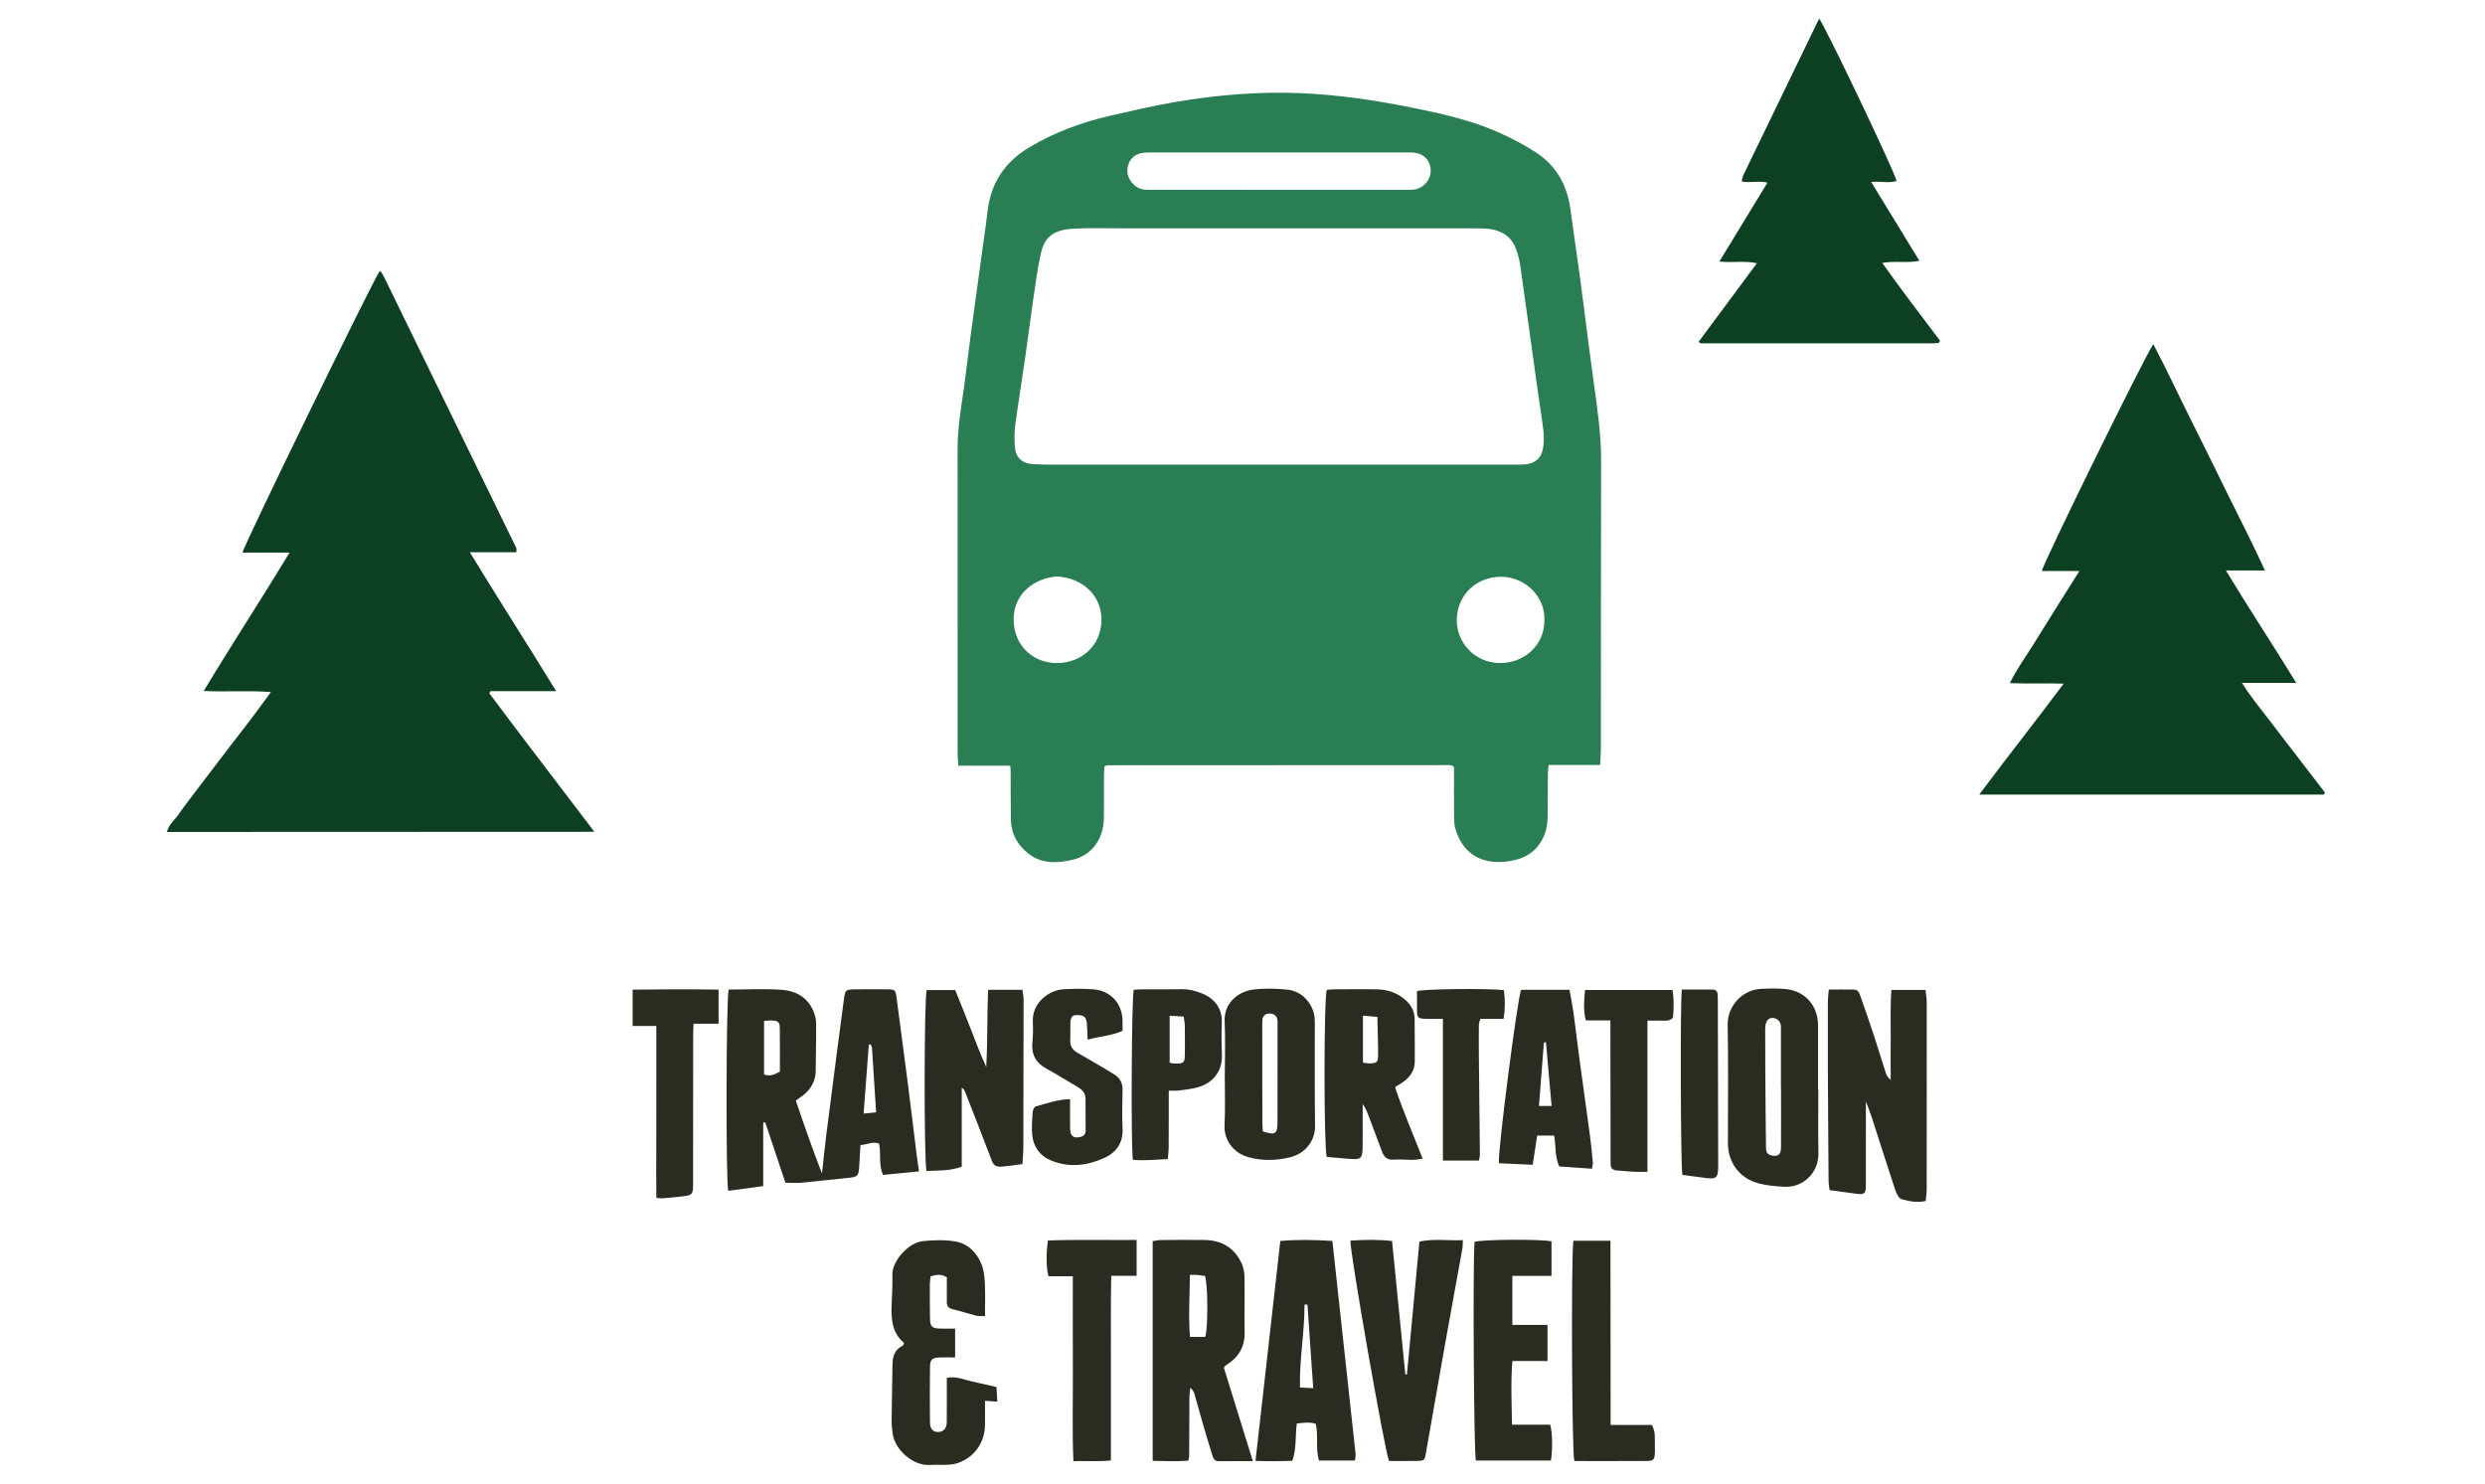 <?xml version="1.0" encoding="UTF-8"?>
<svg width="670px" height="400px" viewBox="0 0 670 400" version="1.1" xmlns="http://www.w3.org/2000/svg" xmlns:xlink="http://www.w3.org/1999/xlink">
    <title>icon-transportation-travel</title>
    <g id="icon-transportation-travel" stroke="none" stroke-width="1" fill="none" fill-rule="evenodd">
        <g transform="translate(45, 5)">
            <path d="M371.399,162.264 C371.677,155.814 366.068,150.396 359.484,150.508 C353.103,150.617 347.921,155.289 347.778,162.024 C347.645,168.254 352.692,173.801 359.488,173.777 C366.028,173.754 371.421,168.931 371.399,162.264 M239.938,150.421 C234.198,150.895 228.295,154.728 228.298,162.03 C228.301,169.119 233.638,173.816 239.978,173.78 C246.488,173.743 251.851,169.219 251.978,162.234 C252.092,155.935 247.293,150.863 239.938,150.421 M299.833,36.115 L299.833,36.109 C288.607,36.109 277.381,36.108 266.155,36.11 C265.324,36.11 264.49,36.094 263.662,36.154 C260.816,36.359 259.047,38.182 258.96,40.96 C258.884,43.379 260.985,45.819 263.471,46.114 C264.374,46.222 265.297,46.176 266.212,46.176 C288.829,46.181 311.447,46.183 334.064,46.184 C334.729,46.184 335.399,46.212 336.058,46.147 C338.707,45.886 340.819,43.499 340.743,40.892 C340.664,38.193 338.81,36.329 336.003,36.145 C335.423,36.107 334.84,36.116 334.258,36.116 C322.783,36.115 311.308,36.115 299.833,36.115 M299.576,120.289 L299.576,120.281 C320.692,120.281 341.808,120.281 362.923,120.278 C364.004,120.278 365.091,120.313 366.163,120.211 C368.939,119.95 370.601,118.527 371.049,115.76 C371.297,114.229 371.304,112.609 371.118,111.065 C370.622,106.948 369.947,102.852 369.372,98.744 C367.879,88.062 366.422,77.374 364.897,66.696 C364.675,65.144 364.29,63.584 363.743,62.117 C362.9,59.857 361.405,58.208 359.012,57.324 C357.069,56.607 355.119,56.578 353.13,56.577 C321.124,56.57 289.118,56.563 257.112,56.565 C252.789,56.565 248.454,56.415 244.147,56.682 C238.612,57.025 236.546,59.209 235.604,63.476 C234.765,67.277 234.243,71.152 233.678,75.009 C232.861,80.594 232.159,86.195 231.356,91.781 C230.505,97.696 229.537,103.595 228.74,109.517 C228.487,111.397 228.496,113.337 228.604,115.237 C228.776,118.285 230.48,119.957 233.489,120.145 C235.478,120.269 237.477,120.283 239.471,120.283 C259.506,120.293 279.541,120.289 299.576,120.289 M386.432,201.262 L372.543,201.262 C372.458,202.089 372.343,202.717 372.338,203.347 C372.299,207.421 372.325,211.496 372.253,215.57 C372.16,220.807 369.22,225.302 364.184,226.687 C356.697,228.747 349.726,226.674 347.386,218.406 C347.099,217.389 347.056,216.278 347.047,215.209 C347.012,210.724 347.032,206.238 347.032,201.863 C346.867,201.695 346.81,201.635 346.75,201.578 C346.69,201.521 346.634,201.429 346.566,201.417 C346.239,201.363 345.908,201.296 345.579,201.296 C314.979,201.303 284.378,201.314 253.777,201.334 C253.54,201.335 253.302,201.45 252.804,201.58 C252.754,202.317 252.657,203.117 252.653,203.917 C252.632,207.825 252.683,211.734 252.619,215.641 C252.53,221.056 249.528,225.521 244.328,226.775 C238.158,228.262 233.571,227.525 229.771,222.593 C228.256,220.626 227.6,218.287 227.553,215.835 C227.471,211.597 227.508,207.358 227.487,203.119 C227.485,202.635 227.426,202.151 227.379,201.456 L213.379,201.456 C213.305,200.223 213.188,199.186 213.188,198.149 C213.18,174.451 213.185,150.753 213.186,127.055 C213.186,123.479 213.186,119.904 213.176,116.328 C213.161,110.407 214.188,104.597 215.007,98.762 C215.606,94.487 216.066,90.193 216.642,85.915 C217.782,77.444 218.959,68.979 220.12,60.512 C220.503,57.716 220.945,54.926 221.248,52.122 C222.074,44.469 225.841,38.733 232.407,34.795 C239.166,30.74 246.464,28.021 254.117,26.263 C260.021,24.907 265.928,23.51 271.896,22.496 C283.135,20.587 294.449,19.631 305.888,20.128 C316.047,20.569 326.033,22.062 335.973,24.074 C343.954,25.689 351.891,27.483 359.349,30.831 C362.743,32.356 366.076,34.115 369.188,36.148 C374.644,39.711 377.548,44.966 378.412,51.407 C379.262,57.739 380.22,64.057 381.074,70.388 C381.873,76.309 382.591,82.24 383.362,88.165 C383.854,91.95 384.363,95.733 384.891,99.513 C385.798,106.009 386.695,112.491 386.679,119.084 C386.615,144.944 386.647,170.804 386.63,196.664 C386.629,198.129 386.507,199.594 386.432,201.262" id="Fill-4" fill="#2A7E54"></path>
            <path d="M94.223,143.899 L81.681,143.899 C89.353,156.543 97.156,168.621 104.956,181.354 L87.22,181.354 C87.124,181.543 87.027,181.732 86.93,181.922 C96.119,194.281 105.562,206.454 115.252,219.27 C76.502,219.329 38.385,219.257 0,219.316 C0.538,217.213 2.151,216.068 3.162,214.557 C4.268,212.902 5.514,211.34 6.71,209.746 C7.857,208.218 9.015,206.698 10.172,205.178 C11.38,203.591 12.593,202.008 13.804,200.424 C14.964,198.906 16.12,197.385 17.284,195.871 C18.448,194.356 19.627,192.851 20.787,191.333 C21.999,189.749 23.206,188.161 24.398,186.562 C25.52,185.057 26.62,183.537 28.036,181.605 C21.86,181.09 16.11,181.616 9.931,181.298 C17.535,168.665 25.418,156.637 33.087,143.984 L20.379,143.984 C20.771,141.904 54.955,71.873 57.286,68.22 C57.367,68.222 57.449,68.213 57.529,68.224 C57.607,68.235 57.723,68.243 57.752,68.293 C58.081,68.863 58.423,69.428 58.712,70.019 C70.552,94.266 82.388,118.515 94.211,142.771 C94.307,142.967 94.223,143.251 94.223,143.899" id="Fill-6" fill="#0D4023"></path>
            <path d="M581.554,209.23 L488.642,209.23 C496.186,199.104 503.793,189.537 511.406,179.329 C506.459,179.173 501.881,179.383 496.888,179.194 C498.716,175.469 500.985,172.358 503.017,169.111 C505.087,165.802 507.138,162.481 509.21,159.173 C511.263,155.897 513.332,152.632 515.645,148.965 L505.515,148.965 C505.832,146.877 533.068,91.457 535.561,87.803 C539.154,94.59 542.3,101.4 545.663,108.097 C549.015,114.775 552.308,121.482 555.599,128.191 C558.912,134.946 562.395,141.621 565.667,148.819 L555.147,148.819 C561.388,159.147 567.805,168.831 574.121,179.142 L559.473,179.142 C561.873,182.985 564.476,186.027 566.878,189.205 C569.382,192.516 571.932,195.792 574.461,199.084 C576.927,202.296 579.393,205.508 581.858,208.72 C581.757,208.89 581.655,209.06 581.554,209.23" id="Fill-8" fill="#0D4023"></path>
            <path d="M445.49,0 C447.996,3.873 465.986,41.66 466.347,43.78 C464.24,44.477 462.012,43.818 459.494,44.052 C463.893,51.246 468.105,58.132 472.501,65.319 C469.097,66.008 465.95,65.266 462.49,65.887 C467.639,73.201 472.944,80.027 478.07,86.857 C477.946,87.118 477.919,87.196 477.873,87.262 C477.831,87.325 477.774,87.416 477.714,87.424 C477.303,87.481 476.89,87.558 476.477,87.559 C455.528,87.57 434.579,87.574 413.63,87.569 C413.495,87.569 413.359,87.418 412.965,87.184 C418.128,80.22 423.275,73.276 428.695,65.966 C425.258,65.243 422.052,65.902 418.568,65.52 C422.95,58.333 427.159,51.429 431.533,44.252 C429.182,43.612 426.948,44.447 424.563,43.898 C424.733,43.301 424.818,42.675 425.079,42.135 C431.471,28.901 437.881,15.677 444.289,2.451 C444.643,1.72 445.004,0.992 445.49,0" id="Fill-10" fill="#0D4023"></path>
            <path d="M189.723,276.567 C189.563,276.604 189.404,276.64 189.244,276.676 C188.784,282.786 188.324,288.896 187.846,295.252 C189.198,295.11 190.151,295.009 191.217,294.897 C190.844,288.995 190.493,283.319 190.114,277.645 C190.09,277.279 189.858,276.926 189.723,276.567 M165.27,283.951 C165.27,280.016 165.312,276.052 165.248,272.09 C165.225,270.596 164.79,270.248 163.254,270.149 C162.545,270.104 161.825,270.219 161,270.268 L161,284.702 C162.635,285.317 163.866,284.684 165.27,283.951 M151.456,261.805 C156.371,261.805 161.206,261.524 165.99,261.899 C169.46,262.172 172.566,263.817 174.15,267.259 C174.656,268.358 175.02,269.629 175.037,270.827 C175.095,275.064 174.943,279.303 174.932,283.541 C174.924,286.967 173.198,289.323 170.452,291.102 C170.247,291.235 170.059,291.395 169.571,291.761 C171.729,298.138 173.973,304.568 176.627,311.419 C177.032,307.698 177.336,304.509 177.735,301.332 C178.708,293.593 179.721,285.858 180.727,278.123 C181.305,273.679 181.893,269.237 182.488,264.796 C182.893,261.766 182.902,261.761 186.076,261.747 C188.82,261.735 191.564,261.707 194.308,261.746 C196.356,261.775 196.462,261.968 196.731,264.042 C197.646,271.116 198.621,278.183 199.527,285.259 C200.434,292.336 201.284,299.419 202.166,306.499 C202.337,307.865 202.545,309.226 202.771,310.834 C199.314,311.173 196.223,311.476 193.084,311.784 C191.831,308.956 192.608,306.136 192.008,303.342 C190.355,302.672 188.837,303.617 186.995,303.737 C186.883,305.63 186.766,307.431 186.674,309.233 C186.525,312.175 186.297,312.345 183.323,312.62 C179.287,312.993 175.265,313.508 171.231,313.882 C169.838,314.011 168.423,313.903 166.769,313.903 C164.97,308.53 163.14,303.065 161.311,297.599 C161.133,297.624 160.956,297.65 160.779,297.675 L160.779,314.808 C157.442,315.256 154.374,315.669 151.344,316.075 C150.682,313.611 150.776,264.291 151.456,261.805" id="Fill-12" fill="#2A2B21"></path>
            <path d="M458.079,291.986 C458.079,299.639 458.094,307.107 458.069,314.576 C458.062,316.882 457.72,317.146 455.39,316.852 C453.095,316.563 450.806,316.23 448.284,315.884 C448.187,314.963 448.022,314.086 448.015,313.209 C447.938,303.98 447.873,294.752 447.833,285.523 C447.804,278.789 447.808,272.054 447.824,265.319 C447.826,264.264 447.97,263.209 448.074,261.804 C450.479,261.804 452.694,261.77 454.906,261.818 C456.05,261.842 456.342,262.821 456.641,263.682 C457.842,267.131 459.051,270.578 460.193,274.047 C461.308,277.435 462.334,280.852 463.428,284.247 C463.646,284.926 463.995,285.562 464.763,286.156 C464.763,282.151 464.737,278.146 464.771,274.141 C464.805,270.095 464.616,266.039 464.966,261.914 L474.144,261.914 C474.268,263.068 474.477,264.115 474.478,265.163 C474.494,281.959 474.488,298.755 474.468,315.55 C474.467,316.612 474.31,317.673 474.221,318.79 C471.893,319.408 469.768,318.85 467.733,318.342 C467.022,318.165 466.359,316.943 466.068,316.067 C463.869,309.448 461.778,302.793 459.626,296.158 C459.177,294.774 458.616,293.426 458.079,291.986" id="Fill-14" fill="#2A2B21"></path>
            <path d="M275.82,338.739 C275.78,344.451 275.393,349.926 275.83,355.458 L279.958,355.458 C280.745,353.062 280.68,341.221 279.883,339.033 C279.208,338.94 278.483,338.815 277.752,338.748 C277.264,338.703 276.768,338.739 275.82,338.739 M265.784,388.881 L265.784,329.643 C266.516,329.542 267.297,329.346 268.079,329.34 C271.985,329.306 275.891,329.271 279.796,329.333 C284.453,329.407 287.921,331.491 289.835,335.796 C290.32,336.888 290.526,338.184 290.543,339.39 C290.614,344.375 290.503,349.362 290.577,354.346 C290.63,357.898 289.188,360.58 286.323,362.574 C285.985,362.81 285.637,363.032 285.301,363.271 C285.239,363.315 285.215,363.411 284.986,363.811 C287.494,371.9 290.08,380.239 292.787,388.968 C289.432,388.968 286.536,388.943 283.64,388.979 C282.265,388.996 282.045,387.939 281.759,387.026 C280.814,384.017 279.926,380.99 279.047,377.962 C278.376,375.65 277.761,373.322 277.097,371.009 C276.917,370.383 276.647,369.783 275.927,369.156 C275.843,370.04 275.694,370.923 275.687,371.808 C275.649,377.124 275.646,382.441 275.62,387.758 C275.619,387.999 275.515,388.24 275.376,388.832 C272.286,389.086 269.119,388.942 265.784,388.881" id="Fill-16" fill="#2A2B21"></path>
            <path d="M309.064,369.291 C308.527,361.498 308.02,354.132 307.513,346.766 C307.248,346.761 306.983,346.756 306.719,346.751 C306.743,354.159 305.328,361.464 305.49,369.108 C306.686,369.169 307.717,369.222 309.064,369.291 M303.432,388.87 C300.166,388.993 296.975,389.028 293.509,388.885 C295.756,368.965 297.964,349.385 300.196,329.596 C304.979,329.164 309.553,329.311 314.231,329.579 C316.344,348.929 318.424,367.943 320.484,386.959 C320.543,387.507 320.385,388.078 320.312,388.794 L310.634,388.794 C309.615,385.611 310.534,382.228 309.755,378.903 C308.121,378.326 306.441,378.629 304.638,378.815 C304.199,382.167 304.609,385.534 303.432,388.87" id="Fill-18" fill="#2A2B21"></path>
            <path d="M212.516,360.997 C211.102,360.997 209.799,360.967 208.498,361.004 C206.306,361.067 205.779,361.469 205.746,363.62 C205.671,368.607 205.689,373.597 205.74,378.585 C205.757,380.244 206.588,381.107 207.862,381.108 C209.299,381.11 210.23,380.198 210.257,378.555 C210.31,375.396 210.276,372.236 210.278,369.076 C210.279,368.26 210.278,367.444 210.278,366.515 C212.738,365.994 214.805,366.971 216.934,367.446 C219.105,367.93 221.274,368.428 223.665,368.969 C223.737,370.198 223.812,371.473 223.897,372.926 C222.662,372.835 221.78,372.77 220.574,372.682 C220.574,374.995 220.626,377.219 220.563,379.44 C220.428,384.097 217.658,387.914 213.284,389.458 C212.443,389.755 211.513,389.881 210.616,389.925 C208.957,390.005 207.287,389.895 205.629,389.989 C201.145,390.244 196.22,385.866 195.664,381.469 C195.519,380.317 195.386,379.152 195.398,377.994 C195.448,372.925 195.565,367.858 195.635,362.789 C195.664,360.655 196.268,358.874 198.338,357.862 C198.52,357.773 198.594,357.462 198.693,357.295 C198.675,357.153 198.697,357.032 198.65,356.993 C195.583,354.403 195.284,350.884 195.379,347.239 C195.453,344.416 195.695,341.587 195.599,338.77 C195.472,335.043 199.891,330.02 203.854,329.635 C206.803,329.349 209.882,329.223 212.766,329.762 C215.998,330.366 218.347,332.719 219.593,335.784 C220.23,337.351 220.447,339.153 220.534,340.865 C220.681,343.751 220.574,346.649 220.574,349.868 C219.589,349.824 218.869,349.908 218.214,349.741 C216.052,349.191 213.928,348.487 211.76,347.97 C210.638,347.702 210.276,347.084 210.284,346.037 C210.301,343.801 210.289,341.564 210.289,339.406 C208.765,338.377 207.429,338.72 205.905,339.133 C205.832,339.886 205.703,340.607 205.701,341.328 C205.692,344.404 205.69,347.481 205.747,350.557 C205.786,352.687 206.283,353.152 208.443,353.216 C209.749,353.255 211.058,353.223 212.516,353.223 L212.516,360.997 Z" id="Fill-20" fill="#2A2B21"></path>
            <path d="M230.662,308.861 C228.711,309.116 227.161,309.357 225.602,309.514 C223.286,309.748 222.885,309.222 222.229,307.483 C219.944,301.425 217.554,295.406 215.199,289.376 C215.049,288.993 214.849,288.631 214.302,288.275 L214.302,309.573 C211,310.776 207.868,310.564 204.812,310.714 C204.11,308.56 204.144,264.571 204.849,261.941 L212.541,261.941 C213.886,265.302 215.318,268.811 216.695,272.341 C218.036,275.781 219.321,279.244 220.902,282.657 C221.3,275.744 221.113,268.857 221.414,261.868 L230.662,261.868 C230.772,262.737 230.975,263.598 230.975,264.46 C230.971,277.753 230.948,291.047 230.906,304.34 C230.901,305.818 230.75,307.295 230.662,308.861" id="Fill-22" fill="#2A2B21"></path>
            <path d="M319.103,329.511 C322.9,329.246 326.578,329.183 330.321,329.602 C331.528,341.741 332.713,353.665 333.899,365.589 C334.044,365.581 334.189,365.573 334.335,365.565 C335.455,353.657 336.575,341.749 337.703,329.759 C341.723,328.907 345.494,329.575 349.407,329.368 C349.357,330.363 349.394,331.024 349.28,331.658 C347.768,340.064 346.212,348.463 344.712,356.872 C342.935,366.835 341.196,376.805 339.453,386.774 C339.116,388.7 339.059,388.846 337.107,388.896 C334.548,388.961 331.985,388.912 329.499,388.912 C328.407,386.538 318.891,332.405 319.103,329.511" id="Fill-24" fill="#2A2B21"></path>
            <path d="M435.201,288.34 L435.172,288.34 C435.172,283.281 435.174,278.222 435.169,273.162 C435.168,272.5 435.222,271.818 435.087,271.179 C434.754,269.606 432.642,268.857 431.593,270.015 C431.11,270.548 430.928,271.522 430.927,272.297 C430.921,279.427 430.981,286.559 431.03,293.689 C431.055,297.173 431.091,300.656 431.14,304.139 C431.155,305.141 431.169,306.133 432.459,306.49 C434.224,306.98 435.18,306.369 435.19,304.514 C435.22,299.123 435.201,293.732 435.201,288.34 L435.201,288.34 Z M445.255,288.694 C445.255,294.428 445.164,300.163 445.282,305.895 C445.39,311.131 441.225,315.21 436.195,314.985 C433.811,314.879 431.377,314.658 429.082,314.049 C423.995,312.698 420.88,308.418 420.877,303.212 C420.87,292.576 421.02,281.937 420.811,271.305 C420.71,266.13 424.928,261.909 429.602,261.641 C431.914,261.508 434.261,261.451 436.558,261.689 C441.751,262.228 445.172,266.215 445.182,271.494 C445.194,277.227 445.185,282.961 445.185,288.694 L445.255,288.694 Z" id="Fill-26" fill="#2A2B21"></path>
            <path d="M322.476,281.528 C323.28,281.613 323.839,281.736 324.394,281.719 C326.247,281.661 326.54,281.369 326.56,279.511 C326.577,277.94 326.529,276.368 326.498,274.796 C326.463,272.998 326.415,271.201 326.368,269.183 C324.962,269.06 323.792,268.958 322.476,268.843 L322.476,281.528 Z M331.12,288.114 C333.281,294.569 335.98,300.777 338.572,307.407 C337.564,307.538 336.799,307.716 336.032,307.722 C334.288,307.737 332.534,307.536 330.803,307.669 C329.075,307.802 328.189,307.033 327.637,305.54 C326.43,302.271 325.195,299.012 323.96,295.753 C323.557,294.69 323.119,293.64 322.408,292.665 C322.408,295.309 322.41,297.953 322.407,300.596 C322.405,301.759 322.389,302.922 322.384,304.085 C322.372,307.34 322.001,307.707 318.858,307.466 C316.802,307.308 314.748,307.114 312.712,306.937 C311.921,304.513 311.906,264.635 312.718,261.881 C313.407,261.835 314.143,261.744 314.879,261.742 C318.699,261.728 322.522,261.672 326.341,261.76 C329.235,261.826 331.864,262.73 334.058,264.734 C335.547,266.094 336.391,267.731 336.409,269.747 C336.444,273.567 336.465,277.388 336.45,281.208 C336.44,283.663 335.153,285.428 333.226,286.791 C332.626,287.215 331.981,287.576 331.12,288.114 L331.12,288.114 Z" id="Fill-28" fill="#2A2B21"></path>
            <path d="M295.481,300.05 C298.845,301.149 299.431,300.753 299.437,297.534 C299.454,288.829 299.451,280.124 299.449,271.419 C299.449,270.841 299.492,270.237 299.344,269.691 C299.067,268.669 298.223,268.272 297.25,268.279 C296.232,268.286 295.514,268.794 295.379,269.885 C295.328,270.295 295.324,270.712 295.325,271.126 C295.328,279.831 295.331,288.536 295.347,297.241 C295.348,298.145 295.431,299.049 295.481,300.05 M285.238,284.471 C285.238,279.816 285.421,275.151 285.191,270.507 C284.921,265.068 289.265,262.298 292.779,261.832 C295.873,261.422 299.093,261.517 302.209,261.845 C306.349,262.28 309.482,266.111 309.493,270.267 C309.519,279.662 309.42,289.058 309.566,298.45 C309.637,302.966 306.557,306.164 302.737,307.062 C299.054,307.929 295.367,308.03 291.664,307.024 C287.233,305.821 284.976,302.018 285.158,298.435 C285.394,293.791 285.216,289.126 285.216,284.471 C285.223,284.471 285.231,284.471 285.238,284.471" id="Fill-30" fill="#2A2B21"></path>
            <path d="M373.149,388.804 L352.924,388.804 C352.378,386.972 352.073,335.312 352.563,329.851 C354.269,329.169 370.792,329.043 373.316,329.719 L373.316,339.007 L362.759,339.007 L362.759,352.228 L372.229,352.228 L372.229,361.959 L362.764,361.959 C362.299,367.771 362.578,373.298 362.66,379.14 L372.961,379.14 C373.567,381.13 373.644,385.904 373.149,388.804" id="Fill-32" fill="#2A2B21"></path>
            <path d="M371.818,276.001 C371.632,276.033 371.446,276.064 371.26,276.095 C370.822,281.748 370.384,287.4 369.934,293.193 L373.335,293.193 C372.817,287.332 372.318,281.667 371.818,276.001 M384.21,310.122 C381.234,309.916 378.355,309.717 375.405,309.513 C374.181,306.878 374.521,303.985 374.021,301.179 L369.446,301.179 C369.063,303.69 368.681,306.197 368.245,309.054 C365.127,308.91 362.113,308.77 359.141,308.633 C358.703,306.237 364.108,264.189 365.124,261.874 L378.158,261.874 C378.536,263.996 378.958,266.003 379.24,268.03 C379.777,271.89 380.209,275.764 380.73,279.625 C381.717,286.94 382.752,294.247 383.731,301.563 C384.038,303.862 384.25,306.175 384.457,308.486 C384.498,308.948 384.322,309.429 384.21,310.122" id="Fill-34" fill="#2A2B21"></path>
            <path d="M243.514,291.35 C243.514,294.3 243.48,296.859 243.525,299.417 C243.558,301.288 244.464,301.975 246.208,301.57 C247.106,301.362 247.709,300.899 247.704,299.88 C247.691,296.973 247.709,294.067 247.672,291.16 C247.653,289.669 246.747,288.766 245.516,288.056 C242.716,286.439 239.988,284.691 237.151,283.144 C234.251,281.563 233.006,279.278 233.357,275.984 C233.55,274.174 233.551,272.329 233.465,270.508 C233.217,265.211 237.998,261.968 241.622,261.743 C244.347,261.574 247.103,261.543 249.823,261.751 C254.507,262.11 257.65,265.669 257.656,270.32 C257.657,271.144 257.656,271.968 257.656,272.939 C254.68,274.301 251.521,274.403 248.237,275.325 C248.169,273.688 248.171,272.308 248.04,270.94 C247.887,269.35 247.305,268.802 245.905,268.699 C244.22,268.574 243.664,269.036 243.6,270.763 C243.541,272.339 243.628,273.921 243.549,275.496 C243.467,277.117 244.232,278.125 245.575,278.888 C248.173,280.364 250.741,281.892 253.318,283.405 C254.034,283.825 254.741,284.261 255.444,284.702 C256.975,285.663 257.693,287.008 257.656,288.859 C257.586,292.347 257.508,295.842 257.667,299.323 C257.839,303.065 256.044,305.659 252.933,307.112 C248.211,309.315 243.193,309.939 238.232,307.831 C235.372,306.615 233.648,304.221 233.319,301.119 C233.102,299.069 233.276,296.968 233.406,294.898 C233.441,294.336 233.853,293.432 234.267,293.319 C237.189,292.519 240.075,291.459 243.514,291.35" id="Fill-36" fill="#2A2B21"></path>
            <path d="M237.554,329.47 C245.426,329.183 253.355,329.387 261.455,329.328 L261.455,338.984 L254.606,338.984 C254.437,347.425 254.541,355.615 254.52,363.803 C254.498,372.019 254.515,380.235 254.515,388.781 C251.139,389.122 247.942,388.872 244.41,388.956 C244.045,380.492 244.317,372.212 244.268,363.941 C244.219,355.74 244.257,347.539 244.257,339.105 L237.687,339.105 C237.069,336.993 237.016,332.816 237.554,329.47" id="Fill-38" fill="#2A2B21"></path>
            <path d="M270.357,281.549 C270.872,281.634 271.263,281.748 271.656,281.754 C274.257,281.794 274.449,281.612 274.466,278.962 C274.482,276.481 274.484,274 274.443,271.519 C274.429,270.732 274.255,269.947 274.145,269.086 C272.767,269.009 271.655,268.947 270.357,268.874 L270.357,281.549 Z M260.437,307.704 C259.894,303.877 260.097,263.834 260.681,261.855 C261.442,261.817 262.258,261.746 263.075,261.743 C266.564,261.73 270.054,261.79 273.541,261.718 C275.504,261.678 277.322,262.138 279.104,262.859 C281.924,264 284.589,266.411 284.423,270.738 C284.311,273.641 284.327,276.556 284.45,279.458 C284.631,283.7 282.078,286.985 278.054,288.139 C276.317,288.637 274.479,288.8 272.677,289.046 C271.955,289.146 271.207,289.063 270.124,289.063 C270.124,290.078 270.125,290.88 270.124,291.682 C270.12,295.919 270.13,300.155 270.101,304.392 C270.094,305.361 269.957,306.33 269.862,307.514 C266.58,307.642 263.501,308.017 260.437,307.704 L260.437,307.704 Z" id="Fill-40" fill="#2A2B21"></path>
            <path d="M379.193,329.527 L389.206,329.527 C389.221,346.111 389.236,362.492 389.251,379.199 L400.357,379.199 C401.435,381.099 401.127,382.872 401.172,384.569 C401.303,389.548 401.046,388.875 396.848,388.915 C391.041,388.97 385.233,388.929 379.47,388.929 C378.815,387.036 378.575,335.663 379.193,329.527" id="Fill-42" fill="#2A2B21"></path>
            <path d="M125.571,271.631 L125.571,261.829 C133.376,261.765 140.966,261.659 148.744,261.833 L148.744,271.031 L141.989,271.031 C141.947,272.287 141.887,273.252 141.887,274.218 C141.877,287.342 141.875,300.466 141.873,313.59 C141.872,317.254 141.875,317.259 138.262,317.649 C136.697,317.817 135.13,317.971 133.561,318.098 C133.157,318.131 132.744,318.036 131.965,317.968 C131.898,314.092 131.943,310.219 131.939,306.348 C131.935,302.527 131.946,298.706 131.949,294.886 C131.952,290.982 131.954,287.077 131.955,283.173 C131.955,279.372 131.955,275.571 131.955,271.631 L125.571,271.631 Z" id="Fill-44" fill="#2A2B21"></path>
            <path d="M389.193,270.138 L382.578,270.138 C381.844,267.318 382.077,264.721 382.351,261.92 L405.918,261.92 C406.404,264.416 406.235,266.81 406.091,269.183 C406.07,269.532 405.338,270.035 404.875,270.116 C403.987,270.272 403.055,270.179 402.141,270.183 C401.252,270.187 400.362,270.184 399.177,270.184 L399.177,310.949 C397.753,310.949 396.62,310.996 395.492,310.938 C394,310.862 392.513,310.681 391.022,310.589 C389.814,310.515 389.196,309.959 389.248,308.71 C389.275,308.046 389.241,307.381 389.24,306.716 C389.223,295.417 389.208,284.118 389.193,272.819 C389.192,272.013 389.193,271.207 389.193,270.138" id="Fill-46" fill="#2A2B21"></path>
            <path d="M360.466,261.966 C360.837,264.563 360.829,267.066 360.388,269.713 L354.106,269.713 C353.959,270.37 353.74,270.905 353.733,271.442 C353.699,274.099 353.701,276.756 353.727,279.413 C353.814,288.378 353.921,297.343 354.004,306.308 C354.009,306.785 353.859,307.264 353.752,307.924 L344.031,307.924 L344.031,269.715 C342.293,269.715 340.912,269.751 339.534,269.706 C337.209,269.631 337.049,269.441 337.046,267.073 C337.043,265.428 337.045,263.784 337.045,262.227 C339.188,261.623 356.033,261.458 360.466,261.966" id="Fill-48" fill="#2A2B21"></path>
            <path d="M408.586,311.778 C408.135,309.558 407.984,263.616 408.468,261.8 C411.181,261.8 413.984,261.785 416.785,261.809 C417.703,261.817 418.095,262.402 418.119,263.273 C418.133,263.771 418.155,264.27 418.157,264.768 C418.195,279.566 418.244,294.363 418.257,309.161 C418.261,312.703 417.821,313.029 414.366,312.54 C412.491,312.275 410.611,312.044 408.586,311.778" id="Fill-50" fill="#2A2B21"></path>
        </g>
    </g>
</svg>